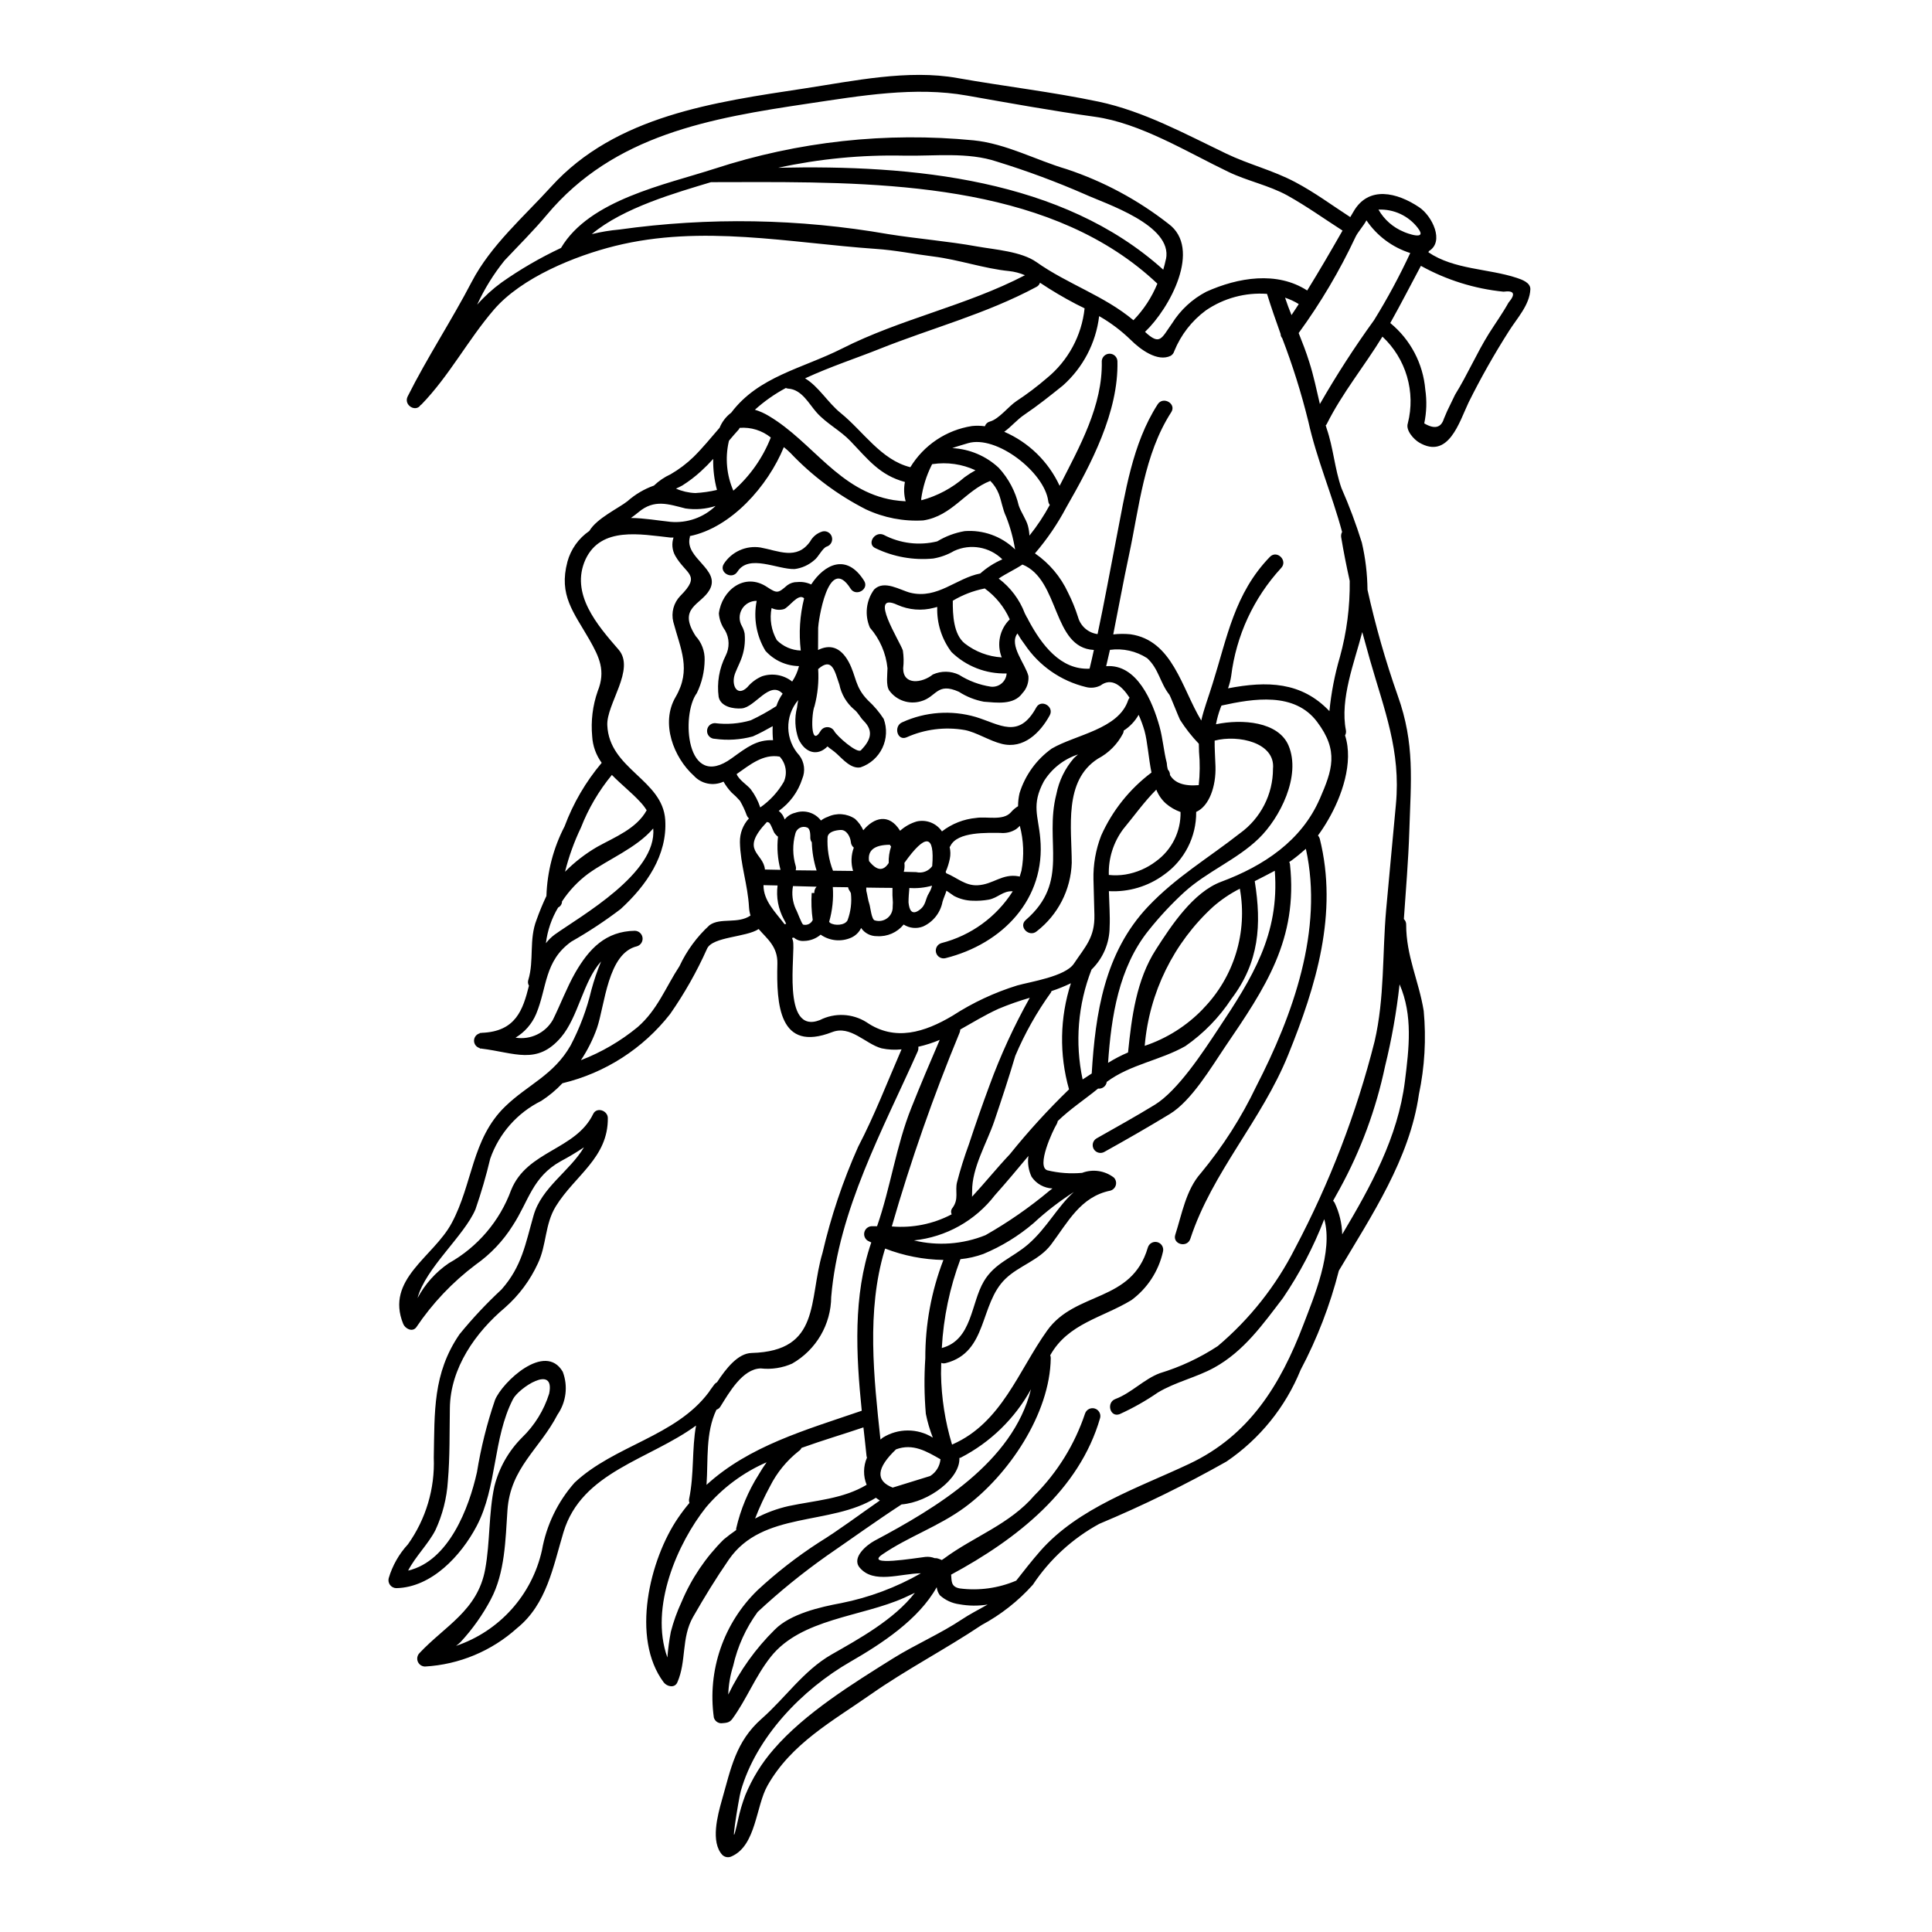 <?xml version="1.0" encoding="UTF-8"?>
<!-- Uploaded to: SVG Find, www.svgrepo.com, Generator: SVG Find Mixer Tools -->
<svg fill="#000000" width="800px" height="800px" version="1.1" viewBox="144 144 512 512" xmlns="http://www.w3.org/2000/svg">
 <g>
  <path d="m545.96 217.64c1.328 0.445 3.68 1.246 3.598 3.047-0.191 4.156-3.574 7.703-5.676 11.055-3.898 6.113-7.469 12.43-10.695 18.922-2.469 5.207-5.32 15.152-13.074 10.629-1.418-0.832-3.66-3.242-3.023-5.117v-0.004c1.039-4.078 0.961-8.363-0.223-12.402-1.184-4.039-3.43-7.688-6.508-10.562-4.793 7.84-10.629 14.91-14.77 23.191h0.004c-0.07 0.125-0.164 0.238-0.277 0.328 0.109 0.25 0.164 0.527 0.246 0.789 1.801 5.18 2.133 10.723 3.938 15.844v-0.004c2.07 4.707 3.871 9.527 5.402 14.434 0.953 4.102 1.457 8.289 1.496 12.5 2.102 9.496 4.773 18.859 8.008 28.035 4.598 12.828 3.488 22.664 3.074 35.988-0.246 7.785-0.918 15.516-1.441 23.246 0.402 0.379 0.625 0.91 0.609 1.461 0 8.395 3.348 14.852 4.652 22.883v0.004c0.688 7.391 0.258 14.844-1.273 22.105-2.465 17.148-12.52 32.078-21.219 46.734v0.004c-2.328 9.137-5.731 17.969-10.141 26.305-4.008 9.852-10.84 18.297-19.641 24.27-10.902 6.16-22.16 11.672-33.715 16.512-7.09 3.867-13.133 9.406-17.594 16.137-3.879 4.328-8.484 7.945-13.602 10.695-9.613 6.426-19.777 11.668-29.281 18.309-10.195 7.148-21.141 13.051-27.453 24.242-3.078 5.461-2.996 15.793-9.418 18.699-0.828 0.445-1.844 0.312-2.523-0.328-3.184-3.41-1.273-10.496-0.164-14.434 2.438-8.535 3.684-15.625 10.582-21.691 6.203-5.461 11.078-12.719 18.422-16.957 7.176-4.102 16.648-9.254 22.164-16.398-0.945 0.441-1.859 0.883-2.797 1.301-11.332 5.098-27.371 5.488-35.426 15.707-4.129 5.234-6.344 11.195-10.172 16.43-0.789 1.051-1.66 1.023-2.883 1.133-0.93 0-1.746-0.625-1.992-1.523-1.746-12.477 2.578-25.039 11.637-33.797 4.996-4.629 10.379-8.816 16.094-12.523 5.652-3.492 10.887-7.477 16.262-11.191-0.363-0.223-0.719-0.473-1.051-0.723-12.023 7.477-30.004 3.41-38.965 16.375-3.519 5.117-6.453 9.918-9.5 15.234-3.148 5.543-1.688 11.723-4.156 17.32-0.719 1.605-2.754 1.109-3.602 0-8.781-11.719-3.738-32.605 3.824-43.629 0.93-1.363 1.926-2.676 2.992-3.938-0.129-0.355-0.156-0.738-0.082-1.105 1.359-6.566 0.691-13.156 1.828-19.395-12.438 9.086-30.309 12.246-35.129 28.258-2.754 9.145-4.434 19.059-12.273 25.402h-0.004c-6.742 6.09-15.363 9.688-24.434 10.199-0.832-0.016-1.574-0.523-1.891-1.293-0.316-0.766-0.152-1.648 0.422-2.25 6.762-7.234 15.434-11.277 17.43-22.25 1.328-7.227 0.887-14.82 2.438-21.969v0.004c1.227-4.898 3.766-9.371 7.34-12.941 3.324-3.215 5.793-7.215 7.176-11.633 1.633-7.977-8.117-1.414-9.586 1.469-5.371 10.473-4.156 23.223-9.641 33.66-4.102 7.785-11.914 16.258-21.305 16.43-0.641-0.016-1.242-0.324-1.633-0.836-0.387-0.512-0.52-1.176-0.363-1.797 0.988-3.344 2.734-6.418 5.098-8.98 4.769-6.691 7.176-14.777 6.848-22.988 0.246-12.078-0.309-22.25 6.812-32.668 3.434-4.215 7.156-8.184 11.137-11.883 5.43-6.125 6.34-12.105 8.5-19.617 2.106-7.422 9.617-11.746 13.355-18.059h0.004c-1.988 1.332-4.039 2.562-6.152 3.684-7.562 4.207-8.473 10.551-12.715 17.035-2.555 4.082-5.902 7.613-9.84 10.387-6.137 4.613-11.457 10.227-15.742 16.598-1.051 1.387-2.965 0.332-3.465-0.918-4.789-11.828 8.039-17.711 12.855-26.707 5.598-10.418 5.293-22.301 14.168-30.891 6.039-5.844 12.828-8.266 17.344-16.176 2.445-4.652 4.297-9.598 5.508-14.711 0.691-2.574 1.551-5.102 2.574-7.562-4.789 5.289-6.012 14.707-10.629 20.113-6.371 7.449-12.246 4.07-21.086 2.992-0.027 0-0.055-0.027-0.109-0.027-0.055 0-0.219 0.027-0.332 0.027v-0.137h0.004c-0.895-0.227-1.523-1.031-1.523-1.957 0-0.922 0.629-1.727 1.523-1.953v-0.133c0.082 0.027 0.164 0.027 0.246 0.059h0.004c0.059-0.035 0.125-0.055 0.191-0.059 9.145-0.309 10.996-6.148 12.594-12.492-0.285-0.469-0.344-1.039-0.168-1.555 1.574-5.207 0.113-10.629 2.188-15.93 0.762-2.144 1.633-4.246 2.606-6.297 0.203-6.43 1.844-12.73 4.809-18.438 2.285-6.137 5.613-11.836 9.84-16.844-1.504-2.051-2.383-4.496-2.523-7.035-0.375-4.047 0.125-8.129 1.469-11.965 2.16-5.375 0.445-8.977-2.215-13.66-4.184-7.285-8.176-11.773-5.816-20.609l-0.004-0.004c0.906-3.328 2.969-6.227 5.816-8.176 1.914-3.32 7.812-6.066 10.086-7.871 2.055-1.824 4.445-3.238 7.039-4.156 1.285-1.238 2.777-2.25 4.402-2.992 2.211-1.277 4.258-2.824 6.094-4.602 2.441-2.41 4.629-5.117 6.898-7.731v0.004c0.645-1.586 1.707-2.965 3.074-3.988 7.231-9.617 18.836-11.695 29.34-16.984 15.543-7.894 32.969-11.355 48.508-19.449-1.348-0.578-2.777-0.949-4.234-1.105-6.488-0.637-13.355-3.023-19.977-3.852-5.117-0.637-10.195-1.688-15.324-2.023-22.965-1.605-46.094-6.484-69.062-0.789-10.629 2.629-24.824 8.391-32.137 16.898-6.926 8.062-11.809 17.508-19.227 25.156-0.059 0.047-0.121 0.082-0.191 0.109-1.305 2.023-4.574 0.027-3.438-2.269 5.207-10.391 11.637-20.113 16.984-30.391 5.07-9.699 13.777-17.203 21.082-25.242 17.086-18.812 43.383-22.387 67.066-25.988 12.938-1.969 27.508-5.117 40.59-2.754 12.492 2.215 25.07 3.656 37.422 6.258 11.887 2.523 22.828 8.504 33.688 13.715 6.016 2.91 12.414 4.434 18.371 7.594 5.207 2.754 9.723 6.125 14.598 9.281l0.832-1.414c3.992-7.012 11.605-5.117 17.457-1.18 3.434 2.332 6.731 9.09 2.547 11.605-0.027 0.059-0.027 0.082-0.055 0.137l-0.082 0.168c6.812 4.629 15.926 4.301 23.434 6.793zm-2.191 6.57c1.969-2.332 1.5-3.297-1.328-2.91-7.684-0.773-15.133-3.102-21.887-6.848-2.715 5.07-5.316 10.168-8.117 15.152v0.004c5.352 4.387 8.699 10.75 9.281 17.645 0.438 2.977 0.344 6.008-0.277 8.949 2.715 1.605 4.465 1.18 5.211-1.246 0.277-0.664 0.578-1.359 0.859-2.019 0.719-1.445 1.414-2.914 2.106-4.352 3.266-5.262 5.707-10.969 8.973-16.203 1.719-2.719 3.629-5.379 5.18-8.176zm-27.73-18.758c0.445 0.219 6.453 2.551 3.711-1.023v-0.004c-2.473-3.234-6.371-5.055-10.441-4.875 1.52 2.664 3.891 4.742 6.731 5.898zm0.277 225.09c1.082-8.699 2.16-17.453-1.414-25.684v-0.004c-0.805 7.316-2.09 14.574-3.848 21.723-2.387 11.348-6.43 22.281-12 32.453-0.609 1.055-1.18 2.106-1.77 3.188 0.148 0.152 0.277 0.32 0.395 0.5 1.254 2.625 1.945 5.484 2.023 8.395 7.555-12.703 14.758-25.695 16.613-40.574zm-2.383-73.414c1.332-14.125-3.074-24.961-6.871-38.23-0.688-2.438-1.383-4.934-2.051-7.394-2.074 8.035-5.957 17.711-4.328 26.039v-0.004c0.086 0.461 0.004 0.941-0.227 1.352 2.328 7.207-0.914 16.262-4.488 22.387v0.004c-0.82 1.422-1.715 2.801-2.688 4.129 0.219 0.246 0.379 0.535 0.473 0.852 4.934 19.781-0.996 39.066-8.34 57.211-7.008 17.402-20.168 31.141-25.957 48.805-0.832 2.551-4.816 1.469-3.988-1.078 1.77-5.488 2.82-11.859 6.758-16.293v0.004c5.82-7.035 10.75-14.758 14.684-22.996 9.699-18.836 17.898-41.473 13.16-62.977v0.004c-1.23 1.105-2.516 2.152-3.852 3.129-0.164 0.109-0.359 0.219-0.551 0.359l-0.004-0.004c0.094 0.195 0.16 0.398 0.195 0.609 2.133 19.895-6.453 32.633-17.258 48.48-3.629 5.348-8.836 14.215-14.598 17.711-5.762 3.5-11.441 6.758-17.32 10.027v0.004c-0.988 0.574-2.254 0.238-2.828-0.746-0.574-0.988-0.238-2.254 0.75-2.828 5.18-2.938 10.332-5.789 15.402-8.891 6.125-3.742 12.883-14.102 16.758-19.977 9.172-13.777 16.348-25.191 15.07-42.055-1.742 0.945-3.519 1.832-5.316 2.754 1.855 11.578 1.18 21.5-6.18 31.191-3.231 4.918-7.371 9.172-12.203 12.527-6.691 3.797-14.562 4.82-20.832 9.473-0.148 1.125-1.176 1.918-2.301 1.777-3.488 2.856-7.422 5.43-10.695 8.617l0.004-0.004c-0.043 0.305-0.148 0.598-0.305 0.859-0.969 1.551-5.512 11.277-2.41 12.203v-0.004c3 0.723 6.098 0.945 9.168 0.668 2.836-1.074 6.023-0.602 8.422 1.246 0.516 0.531 0.711 1.289 0.52 2-0.195 0.711-0.75 1.27-1.457 1.465-7.922 1.602-11.25 8.363-15.707 14.293-3.184 4.211-8.477 5.57-12.105 9.09-6.926 6.691-4.598 19.449-15.82 22.328l-0.004-0.004c-0.391 0.109-0.801 0.09-1.18-0.055-0.031 0.969-0.055 1.914-0.055 2.91 0.102 6.328 1.078 12.613 2.902 18.672 0.031 0.027 0.055 0.027 0.086 0.051s0.082-0.051 0.137-0.078c12.965-5.734 17.398-19.504 25.012-30.141 7.512-10.5 22.359-7.34 26.656-21.938l0.004-0.004c0.297-1.109 1.438-1.766 2.547-1.469 1.109 0.301 1.766 1.438 1.469 2.547-1.156 5.137-4.117 9.684-8.352 12.812-7.699 4.68-16.816 6.176-21.523 14.625h0.004c0.105 0.25 0.152 0.52 0.137 0.789-0.195 14.652-11.141 30.945-22.828 39.535-6.867 5.043-14.93 7.731-21.828 12.465-4.723 3.242 8.66 0.945 11.414 0.637 0.844-0.09 1.699 0.023 2.492 0.332 0.277-0.023 0.559 0.004 0.828 0.086 0.359 0.117 0.711 0.254 1.055 0.41 0.191-0.137 0.414-0.277 0.609-0.414 7.918-5.871 17.371-9.004 24.008-16.793l0.004 0.004c6.043-6.07 10.602-13.457 13.324-21.582 0.34-1.066 1.461-1.676 2.543-1.379 1.078 0.301 1.73 1.398 1.473 2.488-5.504 19.18-22.125 32.168-39.492 41.547 0.164 1.633-0.137 3.211 2.297 3.656 5.062 0.652 10.211-0.055 14.906-2.051 0.027-0.027 0.027 0 0.055-0.027 2.051-2.633 4.102-5.238 6.297-7.758 10.141-11.578 25.957-16.758 39.562-23.188 15.875-7.477 24.129-20.887 30.227-36.848 2.797-7.363 7.949-19.418 5.539-27.977h-0.004c-2.836 7.356-6.508 14.363-10.941 20.887-5.289 6.922-10.332 14.098-18.227 18.453-4.723 2.602-10.195 3.762-14.879 6.566v-0.004c-3.219 2.223-6.629 4.152-10.195 5.766-2.519 0.941-3.602-3.078-1.105-4.019 4.262-1.605 7.562-5.262 11.773-6.84 5.434-1.648 10.605-4.066 15.352-7.18 8.484-7.168 15.445-15.969 20.465-25.875 9.203-17.395 16.293-35.828 21.109-54.906 2.66-11.5 2.023-23.191 3.047-34.797 0.836-9.309 1.742-18.672 2.598-28.035zm3.797-146.07c-4.734-1.5-8.824-4.551-11.609-8.66-0.789 1.496-2.328 3.148-2.91 4.434-4.191 8.938-9.23 17.453-15.051 25.43 0.996 2.519 1.996 5.039 2.797 7.644 1.18 3.656 1.941 7.422 2.824 11.168l0.004-0.004c4.391-7.652 9.18-15.07 14.352-22.219 3.547-5.734 6.746-11.68 9.594-17.793zm-18.648 107.08c1.816-6.574 2.695-13.375 2.606-20.195-0.859-3.883-1.633-7.758-2.269-11.605-0.066-0.469 0.023-0.945 0.25-1.359-2.633-9.84-6.758-19.336-8.973-29.395h-0.004c-1.836-7.461-4.141-14.801-6.898-21.969-0.273-0.305-0.422-0.699-0.418-1.109-1.242-3.492-2.492-7.012-3.602-10.629v0.004c-5.742-0.414-11.453 1.129-16.203 4.375-3.731 2.754-6.625 6.484-8.371 10.777-0.145 0.52-0.48 0.965-0.938 1.25-3.492 1.742-8.117-1.715-10.582-4.184h-0.004c-2.519-2.453-5.336-4.578-8.391-6.32-0.852 7.102-4.273 13.645-9.617 18.398-3.348 2.684-6.594 5.289-10.168 7.703-2.023 1.359-3.492 3.211-5.371 4.543 6.488 2.809 11.711 7.906 14.684 14.32 5.289-10.363 11.441-21.277 11.168-33.023h-0.004c0.051-1.109 0.965-1.984 2.078-1.984 1.113 0 2.027 0.875 2.074 1.984 0.336 13.465-7.008 27.344-13.547 38.73-2.305 4.367-5.094 8.457-8.309 12.203 3.793 2.609 6.816 6.188 8.754 10.363 1.059 2.098 1.949 4.273 2.66 6.512 0.66 2.41 2.699 4.191 5.18 4.516 1.801-8.449 3.352-17.039 4.988-25.434 2.363-12.023 4.184-24.961 10.941-35.461 1.441-2.242 5.043-0.164 3.602 2.078-7.258 11.246-8.477 25.191-11.219 37.949-1.496 6.953-2.754 13.965-4.156 20.945v0.004c1.52-0.172 3.051-0.184 4.57-0.031 11.168 1.609 13.547 14.246 18.754 22.855 0.691-3.047 1.801-5.871 3.019-9.809 3.852-12.203 5.762-23.848 15.18-33.574 1.887-1.914 4.82 1.023 2.969 2.965-7.297 7.934-11.93 17.949-13.242 28.648-0.172 1.105-0.449 2.188-0.832 3.238 10.391-1.992 19.449-1.77 26.871 6.043 0.473-4.852 1.398-9.648 2.769-14.324zm-8.66-97.156c3.215-5.207 6.297-10.5 9.363-15.875-4.902-3.148-9.5-6.453-14.625-9.309-4.961-2.715-10.582-3.82-15.598-6.234-10.922-5.234-23.363-12.965-35.469-14.625-11.141-1.551-22.684-3.637-33.828-5.606-13.777-2.465-28.367 0.082-41.996 2.106-25.957 3.879-51.531 8.203-69.371 29.52-3.519 4.211-7.477 8.117-11.219 12.105v0.004c-2.887 3.582-5.312 7.508-7.231 11.688 1.934-2.199 4.109-4.18 6.481-5.902 4.973-3.5 10.242-6.559 15.746-9.145 7.566-12.801 27.652-16.758 40.699-21v0.004c22.121-7.227 45.5-9.785 68.664-7.516 8.66 0.891 16.488 5.238 24.688 7.648h-0.004c9.738 3.246 18.844 8.137 26.926 14.461 8.945 6.57 0.336 22.434-6.203 28.645 4.016 3.738 4.328 1.719 7.176-2.269 2.223-3.547 5.348-6.434 9.055-8.367 8.426-3.797 18.73-5.512 26.738-0.332zm3.324 134.75c3.32-7.648 5.117-12.719-0.691-20.422-5.957-7.977-16.82-6.203-25.348-4.328-0.082 0.246-0.195 0.469-0.281 0.691h0.004c-0.516 1.387-0.91 2.816-1.18 4.269 6.949-1.473 16.531-0.691 19.223 5.625 3.41 8.059-2.297 19.223-7.871 24.629-5.789 5.625-13.715 8.754-19.723 14.211v-0.004c-3.43 3.144-6.606 6.555-9.504 10.191-7.894 9.84-9.891 22.828-10.723 35.074h0.004c1.688-1.055 3.457-1.973 5.289-2.754 0.945-9.305 2.188-19.25 7.426-27.34 4.043-6.297 9.84-15.125 17.258-17.898 11.258-4.188 21.289-10.867 26.109-21.945zm-7.477-128.24c0.637-0.969 1.305-1.941 1.914-2.91-1.141-0.703-2.356-1.27-3.629-1.691 0.512 1.547 1.094 3.121 1.703 4.602zm-4.914 120.26c0.691-6.953-9.172-9.117-15.461-7.477-0.027 2.164 0.137 4.328 0.219 6.816 0.168 5.289-1.66 10.555-5.117 12.078h0.004c0.07 6.613-3.121 12.84-8.531 16.648-4.215 3.098-9.379 4.637-14.602 4.348 0.082 3.293 0.336 6.566 0.195 9.5v0.004c-0.02 4.25-1.746 8.312-4.793 11.273-3.621 9.27-4.441 19.398-2.363 29.129 0.027-0.027 0.055-0.055 0.082-0.055 0.789-0.527 1.574-1.023 2.328-1.523 0.969-15.93 3.379-32.023 14.906-44.219 7.449-7.871 15.984-12.852 24.379-19.445v0.004c5.492-3.961 8.75-10.312 8.754-17.082zm-18.5 63.551c8.191-8.402 11.809-20.246 9.715-31.789-2.543 1.289-4.914 2.891-7.062 4.766-10.473 9.57-16.957 22.734-18.148 36.875 5.898-1.973 11.223-5.356 15.516-9.852zm-1.18-59.23c0.32-2.926 0.348-5.879 0.082-8.809-0.027-0.746-0.055-1.469-0.055-2.16-1.867-1.945-3.535-4.07-4.984-6.348-0.309-0.582-2.578-6.344-2.824-6.648-2.469-3.106-2.797-6.871-5.902-9.699v0.004c-2.918-1.879-6.406-2.656-9.844-2.191-0.332 1.441-0.668 2.883-1 4.328 8.148-0.664 12.301 9.336 14.168 16.098 0.859 3.148 1.082 6.394 1.887 9.527l0.004 0.004c0.027 0.59 0.121 1.176 0.273 1.746 0.383 0.391 0.594 0.918 0.582 1.469 1.227 2.102 3.746 3.012 7.621 2.68zm-11.301 20.168c4.172-3.023 6.594-7.898 6.481-13.047-1.422-0.504-2.734-1.266-3.879-2.246-1.125-1.012-1.996-2.273-2.547-3.684-3.215 3.211-5.988 7.121-8.812 10.523v0.004c-2.578 3.488-3.906 7.742-3.766 12.078 1.457 0.16 2.93 0.121 4.375-0.109 2.965-0.488 5.762-1.699 8.148-3.519zm2.629-159.57c1.832-9.027-16.039-14.68-21.527-17.199h0.004c-7.574-3.309-15.328-6.188-23.223-8.621-7.812-2.633-16.621-1.438-24.766-1.605-11.18-0.238-22.348 0.84-33.277 3.215 35.656-0.809 75.328 2.906 102.06 27.008 0.266-0.938 0.516-1.879 0.707-2.797zm-3.848 136.08c-0.789-3.91-1.051-8.148-1.832-11.02-0.422-1.465-0.949-2.902-1.574-4.293-0.961 1.695-2.32 3.129-3.957 4.184 0 0.273-0.066 0.547-0.199 0.785-1.48 2.84-3.789 5.156-6.621 6.648-9.172 5.844-6.949 18.398-6.949 27.621v0.004c-0.242 7.109-3.633 13.742-9.254 18.105-2.023 1.742-4.961-1.18-2.938-2.969 11.773-10.195 4.844-20.609 8.117-33.355v0.004c0.691-3.551 2.305-6.856 4.68-9.586 0.336-0.305 0.691-0.637 1.055-0.941-3.762 1.23-6.969 3.754-9.051 7.121-3.356 6.223-1.473 9.172-0.957 15.074 1.523 16.098-10 28.008-25.074 31.781-1.102 0.297-2.234-0.355-2.535-1.457-0.297-1.102 0.355-2.238 1.457-2.535 7.805-2.008 14.547-6.91 18.867-13.715-2.578-0.195-3.992 1.801-6.398 2.215l-0.004 0.004c-1.391 0.242-2.801 0.336-4.211 0.277-1.73-0.027-3.43-0.465-4.961-1.273-0.637-0.418-1.305-0.941-1.996-1.387-0.277 0.969-0.715 1.832-1.051 2.965h0.004c-0.562 2.891-2.492 5.332-5.18 6.535-1.695 0.652-3.594 0.453-5.117-0.527-1.723 2.121-4.363 3.266-7.086 3.078-1.668 0.027-3.242-0.785-4.184-2.164-0.539 1.133-1.465 2.035-2.606 2.551-2.656 1.184-5.738 0.883-8.117-0.785-1.215 1.039-2.75 1.625-4.348 1.66-1.004 0.098-2-0.223-2.758-0.887-0.164 0.027-0.305 0.082-0.469 0.109 0.086 0.227 0.16 0.461 0.223 0.695 0.832 2.965-3.188 25.074 7.148 21.059v-0.004c3.922-1.988 8.598-1.777 12.328 0.555 7.566 5.207 15.461 2.684 22.855-1.719 5.312-3.441 11.074-6.137 17.121-8.008 3.543-0.996 12.742-2.363 15.016-5.785 3.019-4.519 5.566-6.926 5.43-12.914-0.082-3.098-0.164-6.231-0.246-9.332l-0.004-0.004c-0.094-3.992 0.602-7.969 2.047-11.691 2.953-6.598 7.531-12.336 13.309-16.68zm-4.785-119.88c2.715-2.793 4.871-6.086 6.344-9.695-27.066-25.586-69.23-26.926-105.66-26.926-4.293 0-8.531 0.027-12.629 0.027-9.117 2.754-23.246 6.734-31.609 13.777v-0.004c2.41-0.594 4.863-1 7.34-1.219 23.664-3.309 47.703-2.898 71.242 1.219 7.812 1.246 15.766 1.859 23.551 3.269 4.625 0.832 11.719 1.301 15.742 4.156 8.203 5.809 17.984 8.914 25.684 15.395zm-1.387 100.67c0.086-0.227 0.207-0.441 0.363-0.633-2.078-3.188-4.766-5.457-7.703-3.242-1.211 0.609-2.602 0.75-3.906 0.395-6.59-1.602-12.344-5.602-16.137-11.223-0.723-0.945-1.379-1.934-1.969-2.965-2.363 3.129 2.188 8.172 2.91 11.305 0.133 1.676-0.453 3.324-1.609 4.543-2.269 3.184-6.84 2.492-10.195 2.242-2.359-0.441-4.606-1.332-6.621-2.633-5.871-2.629-5.871 1.387-10.086 2.523-3.109 0.914-6.461-0.227-8.367-2.856-0.941-1.355-0.469-4.461-0.469-5.902-0.398-3.981-2.027-7.734-4.656-10.75-1.453-3.328-1.031-7.18 1.109-10.109 2.66-2.66 6.926 0.191 9.641 0.859 7.203 1.719 12.105-3.879 18.5-5.117v-0.004c1.734-1.551 3.707-2.812 5.844-3.738-3.375-3.328-8.461-4.223-12.77-2.242-1.711 1.004-3.586 1.688-5.539 2.019-5.242 0.508-10.523-0.43-15.27-2.715-2.465-1.027-0.332-4.625 2.106-3.574 4.367 2.305 9.422 2.922 14.215 1.746 2.227-1.352 4.688-2.273 7.258-2.715 4.887-0.379 9.699 1.34 13.246 4.723 0.035 0.066 0.082 0.133 0.137 0.191-0.477-2.996-1.277-5.93-2.387-8.754-0.914-1.883-1.18-4.047-1.938-6.039-0.508-1.285-1.273-2.453-2.246-3.434-6.648 2.574-10.082 9.281-17.754 10.473-5.246 0.309-10.484-0.703-15.238-2.941-7.461-3.801-14.215-8.848-19.973-14.93-0.555-0.547-1.137-1.066-1.75-1.551-4.234 10.332-13.934 21.328-24.902 23.574 0.012 0.082 0.012 0.168 0 0.254-1.551 5.598 8.266 8.531 5.234 13.961-2.269 4.07-8.617 4.684-3.684 12.301v-0.004c1.57 1.719 2.418 3.973 2.363 6.301-0.031 3.051-0.738 6.062-2.074 8.809-4.211 5.625-2.941 26.156 9.281 17.23 4.098-2.965 6.617-4.902 10.914-4.766-0.117-1.234-0.145-2.477-0.09-3.711-1.715 0.973-3.461 1.914-5.262 2.715-3.273 0.891-6.695 1.109-10.055 0.637-1.148 0-2.078-0.93-2.078-2.078 0-1.148 0.93-2.078 2.078-2.078 3.184 0.406 6.418 0.152 9.5-0.746 2.348-1.102 4.613-2.363 6.789-3.769 0.391-1.172 0.949-2.281 1.664-3.293-3.434-3.633-7.285 3.625-10.859 3.902-2.133 0.168-5.543-0.395-6.098-3.043-0.5-3.746 0.148-7.551 1.855-10.922 1.078-2.109 1.027-4.621-0.137-6.688-0.965-1.32-1.543-2.887-1.66-4.516 0.746-6.066 6.785-11.02 12.797-6.984 2.715 1.797 2.941 1.574 5.32-0.469 0.766-0.574 1.699-0.879 2.656-0.859 1.266-0.125 2.539 0.098 3.688 0.637 3.519-5.375 9.391-8.336 14.016-0.996 1.441 2.269-2.16 4.328-3.574 2.102-5.984-9.473-8.59 9.09-8.59 10.363 0 1.969 0 3.938-0.027 5.902 2.965-1.496 5.875-0.969 8.117 3.148 2.078 3.906 1.574 6.621 5.156 10.234 1.578 1.445 2.965 3.082 4.125 4.875 0.926 2.512 0.797 5.289-0.355 7.703-1.152 2.418-3.231 4.266-5.762 5.129-2.469 0.496-4.656-2.078-6.262-3.543-0.914-0.863-1.77-1.336-2.519-1.996-2.523 2.602-5.875 1.883-7.676-1.969-0.965-2.676-1.102-5.582-0.395-8.34 0.078-0.664 0.191-1.328 0.305-1.969-3.621 4.273-3.477 10.574 0.328 14.684 1.336 1.777 1.617 4.133 0.75 6.18-1.098 3.438-3.285 6.422-6.231 8.504 0.453 0.348 0.84 0.781 1.133 1.277 0.168 0.32 0.316 0.652 0.445 0.988 0.703-0.891 1.688-1.516 2.797-1.77 2.477-0.867 5.231-0.039 6.812 2.051 0.543-0.422 1.152-0.75 1.805-0.973 2.332-1.113 5.082-0.914 7.231 0.531 0.926 0.848 1.672 1.875 2.188 3.019 2.754-3.324 6.785-4.656 9.75 0.137 1.266-1.141 2.769-1.984 4.402-2.465 2.562-0.586 5.219 0.457 6.691 2.633 2.633-2.039 5.797-3.277 9.113-3.574 2.754-0.441 7.086 0.832 9.145-1.469 0.547-0.645 1.191-1.195 1.91-1.633 0-1.168 0.133-2.328 0.395-3.465 1.48-4.762 4.477-8.91 8.535-11.809 6.293-3.691 17.734-5.109 20.254-12.84zm-10.234-8.336c0.395-1.633 0.789-3.293 1.137-4.961-11.055-0.555-8.977-18.617-18.926-22.633-2.047 1.359-4.348 2.383-6.297 3.711v0.004c3.133 2.359 5.535 5.559 6.926 9.227 0.168 0.332 0.336 0.691 0.527 1.023 0.168 0.219 0.301 0.461 0.395 0.719 3.508 6.566 8.547 13.301 16.25 12.91zm-1.332-95.496c-0.789-0.414-1.574-0.789-2.363-1.18h0.004c-3.25-1.699-6.406-3.57-9.453-5.609-0.148 0.484-0.488 0.887-0.941 1.109-13.355 7.176-27.762 10.91-41.695 16.484-5.57 2.242-12.855 4.625-19.617 7.754 3.633 2.188 5.988 6.398 9.445 9.199 6.016 4.875 10.668 12.41 18.453 14.352 3.566-5.863 9.539-9.855 16.32-10.91 1.141-0.121 2.293-0.105 3.43 0.055 0.203-0.617 0.703-1.086 1.332-1.25 2.441-0.664 4.902-4.016 7.086-5.457v0.004c2.805-1.848 5.488-3.875 8.031-6.07 5.625-4.609 9.211-11.246 9.98-18.48zm-4.113 206.98c-2.621-9.215-2.449-19.004 0.496-28.117-1.668 0.801-3.391 1.496-5.152 2.078-0.055 0.109-0.055 0.219-0.109 0.332v-0.004c-3.777 5.234-6.953 10.875-9.473 16.82-1.719 5.816-3.629 11.578-5.57 17.32-1.941 5.738-5.957 12.355-5.871 18.59 0 0.527 0 0.969-0.027 1.438 3.438-3.711 6.594-7.644 10.055-11.301v-0.004c4.859-6.035 10.086-11.766 15.652-17.152zm1.27 27.207h0.004c-3.801 2.43-7.379 5.199-10.691 8.266-3.969 3.391-8.449 6.141-13.27 8.145-1.965 0.715-4.012 1.184-6.094 1.387-2.832 7.551-4.496 15.492-4.934 23.547 8.09-2.16 7.676-11.883 11.164-17.711 2.883-4.848 7.512-6.152 11.719-9.781 4.984-4.324 7.727-9.922 12.105-13.852zm-6.453-0.336c0.25-0.191 0.5-0.395 0.789-0.609-2.234-0.09-4.293-1.242-5.539-3.102-0.812-1.715-1.102-3.633-0.828-5.512-2.91 3.488-5.82 6.981-8.867 10.387h-0.004c-5.207 6.773-12.969 11.113-21.469 11.996 6.309 1.527 12.934 1.043 18.953-1.383 5.996-3.41 11.676-7.352 16.965-11.777zm0.082-181.76h0.004c-0.238-0.293-0.383-0.652-0.414-1.027-0.996-7.594-13.715-17.562-21.273-15.32-1.332 0.418-2.754 0.789-4.156 1.305 4.609 0.23 8.992 2.098 12.355 5.262 2.578 2.82 4.391 6.254 5.262 9.973 0.637 1.859 1.914 3.519 2.438 5.371l-0.004 0.004c0.223 0.844 0.355 1.707 0.395 2.578 2.043-2.547 3.848-5.269 5.398-8.145zm-7.504 96.91c0.738-3.938 0.586-7.988-0.441-11.859-0.301 0.348-0.645 0.652-1.027 0.914-1.238 0.777-2.699 1.117-4.156 0.965-3.383 0-11.359-0.395-13.215 3.465h0.004c-0.051 0.109-0.117 0.211-0.199 0.301 0.238 1 0.258 2.039 0.055 3.047-0.242 1.207-0.613 2.387-1.109 3.516 0.074 0.113 0.129 0.234 0.168 0.363 2.754 1.105 5.016 3.348 8.285 3.184 4.238-0.223 6.484-3.184 10.941-2.363l0.219 0.082c0.172-0.535 0.336-1.09 0.477-1.613zm2.523 137.45c-4.273 7.766-10.762 14.086-18.645 18.145-0.109 0.039-0.219 0.066-0.336 0.078 0.309 5.324-8.035 11.723-15.32 12.305-6.648 4.328-13.41 9.199-19.922 13.684h0.004c-6.402 4.523-12.492 9.477-18.227 14.82-3.117 4.269-5.324 9.137-6.484 14.297-0.777 2.457-1.215 5.012-1.301 7.59 3.102-6.391 7.269-12.211 12.328-17.203 4.156-4.211 12.105-6.016 17.621-7.039 7.414-1.48 14.539-4.144 21.105-7.894-5.512 0.059-12.547 2.91-16.234-1.523-2.188-2.633 1.832-5.957 3.91-7.086 16.371-8.715 36.68-20.797 41.5-40.172zm-6.453-189.69h-0.062c-5.422 0.152-10.676-1.895-14.562-5.68-2.59-3.43-3.922-7.644-3.766-11.941-0.277 0.078-0.582 0.164-0.859 0.219v0.004c-3.234 0.863-6.672 0.586-9.727-0.789-7.871-3.606 0.691 9.668 1.473 12.102v0.004c0.238 1.562 0.266 3.152 0.082 4.723 0 4.598 5.07 3.906 7.871 1.633h0.004c2.207-0.996 4.742-0.969 6.926 0.082 2.562 1.621 5.43 2.691 8.422 3.148 1.027 0.121 2.055-0.188 2.848-0.848 0.793-0.656 1.281-1.613 1.348-2.641zm6.121 85.961h-0.004c-2.809 0.812-5.566 1.781-8.266 2.91-3.656 1.664-6.871 3.66-10.141 5.488l0.004-0.004c-0.016 0.305-0.082 0.605-0.199 0.887-6.93 16.758-12.926 33.887-17.949 51.309 5.488 0.469 10.996-0.645 15.871-3.215-0.273-0.566-0.184-1.238 0.227-1.715 1.742-2.387 0.609-4.406 1.18-6.758 0.879-3.406 1.934-6.762 3.148-10.062 1.715-5.207 3.543-10.441 5.457-15.598 2.93-8.016 6.5-15.781 10.668-23.227zm-7.426-90.215c-1.387-3.484-0.543-7.457 2.133-10.082-1.457-3.273-3.75-6.102-6.652-8.199-0.055 0-0.082 0.027-0.137 0.051-2.934 0.59-5.742 1.676-8.309 3.215-0.027 3.656 0.164 8.918 3.184 11.332 2.816 2.184 6.223 3.469 9.781 3.684zm-3.738 251.01c-2.492 0.398-5.031 0.371-7.512-0.082-1.918-0.254-3.715-1.086-5.152-2.387-0.453-0.625-0.738-1.359-0.828-2.133-4.793 8.617-14.742 15.07-22.828 19.727-12.938 7.422-25.016 20.055-29.086 34.27-0.582 2.047-3.297 19.113-0.746 7.727l-0.004 0.004c0.473-2.246 1.121-4.449 1.934-6.594 1.82-4.438 4.359-8.547 7.512-12.16 8.266-9.586 21.055-17.48 31.691-24.133 5.871-3.656 12.465-6.481 18.199-10.305 1.875-1.266 4.379-2.562 6.82-3.934zm-6.125-298.74c0.93-0.68 1.898-1.301 2.906-1.859-3.543-1.641-7.492-2.211-11.359-1.633-0.027 0.027-0.055 0-0.109 0-0.055 0.109-0.109 0.191-0.164 0.305-1.395 2.805-2.324 5.816-2.754 8.918 0.027 0.117 0.047 0.238 0.055 0.363 4.223-1.137 8.129-3.223 11.426-6.094zm-8.562 103.05c0.691-8.449-1.742-8.754-7.367-0.859v0.004c0.102 0.789 0.047 1.594-0.164 2.359l3.293 0.082v0.004c1.605 0.379 3.277-0.25 4.238-1.59zm-0.527 161.62c1.547-0.973 2.555-2.613 2.719-4.434-3.656-2.078-7.285-4.293-11.773-2.629-5.207 4.957-5.488 8.336-0.887 10.137 3.32-1.027 6.648-2.051 9.941-3.074zm-0.305-154.53h0.004c0.355-0.594 0.621-1.238 0.785-1.914-1.953 0.551-3.984 0.758-6.008 0.613-0.113 1.273-0.223 2.551-0.223 3.82 0.195 2.023 0.863 3.438 2.797 2.078s1.543-2.824 2.648-4.598zm0.996 144.36 0.004 0.004c-0.805-2.051-1.422-4.164-1.855-6.32-0.422-4.902-0.465-9.828-0.137-14.738-0.031-8.898 1.594-17.727 4.789-26.031-5.281-0.09-10.504-1.113-15.43-3.016l-0.164 0.496c-4.793 16.016-2.856 33.578-1.082 50.117 0.191-0.137 0.395-0.336 0.609-0.5 4.059-2.539 9.207-2.543 13.27-0.008zm1.832-105.41v0.004c-1.836 0.773-3.734 1.383-5.68 1.824 0.066 0.398 0.016 0.809-0.137 1.18-9.227 20.723-21 42.078-22.938 65.074h-0.004c-0.039 7.332-3.988 14.082-10.359 17.715-2.606 1.152-5.477 1.594-8.312 1.273-4.848 0.109-8.395 6.453-10.695 10.113h0.004c-0.238 0.395-0.613 0.688-1.051 0.828-2.938 6.152-2.16 13.188-2.633 19.922 11.305-10.332 26.184-14.52 41.141-19.645-1.523-14.957-2.328-30.473 2.523-44.598l-0.004-0.004c-0.312-0.129-0.617-0.277-0.914-0.441-0.812-0.512-1.172-1.512-0.871-2.426s1.184-1.504 2.144-1.43h1.18c3.574-10.234 5.043-21.301 9.086-31.387 2.422-6.086 4.941-12.023 7.519-18zm-9.027-142.73c-0.465-1.664-0.531-3.418-0.199-5.117-6.691-1.801-9.809-6.016-14.406-10.809-2.711-2.856-6.371-4.652-9-7.617-2.078-2.328-3.91-6.098-7.539-6.316-0.207-0.023-0.414-0.078-0.609-0.164-2.957 1.578-5.711 3.516-8.199 5.762 1.305 0.395 2.551 0.953 3.715 1.664 11.605 6.898 18.59 19.922 32.996 22.273h-0.004c1.074 0.168 2.16 0.277 3.246 0.324zm-1.082 145.24c-1.777 0.195-3.574 0.102-5.32-0.273-4.297-1.18-8.203-6.18-13.078-4.293-14.07 5.461-14.793-7.285-14.516-18.145 0.109-4.547-2.754-6.598-4.961-9.172-3.266 2.215-12.273 1.996-13.684 5.234-2.707 6.059-5.981 11.844-9.777 17.285-7.164 9.168-17.223 15.637-28.535 18.348-1.68 1.781-3.57 3.356-5.625 4.684-6.336 3.141-11.191 8.637-13.52 15.316-1.078 4.531-2.383 9.008-3.906 13.406-2.965 7.012-13.297 15.625-15.352 23.523 1.969-3.699 4.805-6.863 8.266-9.227 7.648-4.285 13.512-11.164 16.531-19.391 4.238-10.5 17.121-10.578 21.746-20.168 0.945-1.938 3.852-0.914 3.883 1.055 0.109 10.578-8.727 15.234-13.777 23.406-2.965 4.82-2.41 10.234-4.762 15.152-2.051 4.465-5.012 8.445-8.699 11.691-7.84 6.594-14.488 16.016-14.625 26.652-0.109 6.453 0.027 12.887-0.527 19.309-0.281 4.527-1.406 8.965-3.328 13.078-1.887 3.652-5.289 6.949-7.203 10.664 10.805-2.519 16.137-16.648 18.23-26.039l0.004-0.004c1.051-6.512 2.652-12.926 4.789-19.172 1.914-4.723 13.273-15.484 17.953-7.477 1.438 3.781 0.918 8.031-1.387 11.359-4.723 9.145-12.492 14.07-13.27 25.348-0.527 7.812-0.637 16.531-4.406 23.617h0.004c-2.168 4.098-4.859 7.898-8.012 11.301-0.379 0.371-0.785 0.715-1.215 1.023 11.504-3.883 20.141-13.496 22.773-25.348 1.184-6.656 4.18-12.855 8.66-17.922 10.555-9.891 26.738-12.203 35.52-23.906 0.332-0.5 0.691-1.027 1.078-1.523 0.055-0.082 0.109-0.141 0.164-0.223 0.113-0.137 0.195-0.277 0.309-0.414v-0.004c0.184-0.219 0.41-0.398 0.664-0.527 2.41-3.684 5.57-7.676 9.172-7.758 18.422-0.5 15.043-14.016 18.781-26.508 2.238-9.656 5.402-19.074 9.445-28.125 4.391-8.426 7.742-17.18 11.512-25.852zm-2.363-37.73c0-0.395 0.023-0.789 0.055-1.18-0.113-1.289-0.148-2.582-0.109-3.875-2.332 0-4.629-0.055-6.953-0.082 0 0.277 0 0.551 0.027 0.859 0.305 1.18 0.414 2.363 0.832 3.602 0.25 0.789 0.555 4.102 1.441 4.238l-0.004-0.004c1.121 0.344 2.336 0.129 3.273-0.582 0.934-0.707 1.473-1.82 1.445-2.992zm-0.418-16.016c-0.133-0.137-0.242-0.297-0.328-0.469-4.102 0.027-5.93 1.469-5.512 4.328 2.051 2.574 3.766 2.754 5.207 0.5v0.004c-0.051-1.484 0.168-2.969 0.641-4.379zm-6.391 161.94c-0.027-0.137-0.082-0.215-0.109-0.359-0.246-2.519-0.555-5.07-0.832-7.648-5.117 1.746-10.805 3.414-16.402 5.434-0.172 0.363-0.445 0.672-0.785 0.887-3.164 2.508-5.746 5.676-7.562 9.281-1.5 2.766-2.824 5.625-3.961 8.559 2.809-1.508 5.812-2.625 8.922-3.32 7.086-1.496 14.352-1.859 20.641-5.625-0.941-2.316-0.91-4.914 0.09-7.207zm-1.574-187.47c2.41-2.519 3.519-4.961 0.691-7.785-1-0.996-1.414-2.16-2.578-3.047-1.973-1.691-3.324-3.992-3.848-6.539-1.246-3.543-1.883-7.422-5.625-4.129 0.211 3.312-0.117 6.637-0.969 9.84-0.832 1.887-1.18 11.25 1.605 6.566 0.379-0.633 1.062-1.016 1.801-1.016s1.422 0.383 1.801 1.016c0.66 1.301 6.148 6.148 7.117 5.094zm-7.422 31.941c1.77 0.027 3.543 0.059 5.316 0.059-0.613-2.027-0.547-4.195 0.191-6.18-0.461-0.367-0.746-0.91-0.785-1.496-0.137-1.387-1.133-3.293-2.754-3.184-1.18 0.078-3.148 0.395-3.406 1.828v-0.004c-0.172 3.062 0.316 6.121 1.43 8.977zm3.848 13.133c0.855-2.289 1.156-4.746 0.887-7.176-0.117-0.258-0.258-0.508-0.414-0.746-0.172-0.25-0.285-0.531-0.336-0.832-1.359-0.027-2.688-0.027-4.043-0.055 0.219 3.109-0.109 6.231-0.973 9.223 0.062 0.094 0.137 0.18 0.227 0.254 1.184 0.828 3.957 0.719 4.648-0.668zm-13.742-13.246c1.859 0.027 3.711 0.059 5.543 0.059v0.004c-0.766-2.422-1.195-4.941-1.273-7.481-0.238-0.324-0.375-0.707-0.395-1.109 0-0.742 0.055-2.41-0.789-2.793-0.633-0.273-1.352-0.254-1.969 0.055-0.613 0.312-1.059 0.879-1.215 1.551-0.766 2.824-0.727 5.809 0.109 8.613 0.105 0.363 0.102 0.746-0.016 1.105zm5.543 4.352-6.262-0.168v0.004c-0.379 2.059-0.117 4.188 0.746 6.094 0.395 0.605 1.551 4.016 1.996 4.125 1.023 0.238 2.066-0.281 2.492-1.242-0.34-2.367-0.43-4.762-0.277-7.148h0.695c-0.043-0.613 0.18-1.219 0.605-1.66zm-3.312-76.434c-1.574-1.496-4.074 2.523-5.402 2.883h-0.004c-1.07 0.301-2.215 0.191-3.211-0.305-0.578 2.91-0.086 5.93 1.387 8.508 1.684 1.695 3.953 2.684 6.344 2.754-0.547-4.629-0.246-9.316 0.887-13.84zm-3.148 22.043h-0.004c0.828-1.246 1.438-2.625 1.801-4.074-3.398-0.051-6.621-1.52-8.891-4.047-2.402-3.969-3.231-8.691-2.328-13.242-1.605-0.027-3.102 0.816-3.91 2.203-0.812 1.387-0.809 3.106 0.004 4.488 0.344 0.621 0.59 1.293 0.719 1.992 0.227 2.363-0.113 4.75-0.996 6.957-0.445 1.18-1.441 3.102-1.719 4.156-0.746 2.754 0.789 5.676 3.438 3.074h-0.004c1.047-1.258 2.375-2.246 3.883-2.883 2.723-0.914 5.727-0.395 7.981 1.387zm-1.609 64.215h-0.004c-0.18-0.406-0.379-0.801-0.605-1.18-1.492-2.742-2.074-5.883-1.664-8.977l-3.738-0.082c0 4.211 3.184 7.148 5.598 10.359 0.125-0.047 0.254-0.082 0.387-0.109zm-0.609-37.648c0.992-2.238 0.559-4.852-1.105-6.652-4.406-0.789-7.949 2.215-11.414 4.629 0.637 1.574 2.754 2.824 3.738 4.016 1.105 1.453 1.957 3.086 2.523 4.82 2.562-1.781 4.699-4.106 6.258-6.812zm-5.016 23.27 4.129 0.082c-0.766-2.859-0.992-5.836-0.664-8.781-0.402-0.305-0.746-0.68-1.023-1.105-0.277-0.473-1-2.633-1.496-2.688-0.137-0.027-0.277-0.082-0.418-0.113-7.34 7.769-0.91 8.074-0.527 12.617zm-1.633 160.3c0.637-1.105 1.332-2.18 2.078-3.215-6.199 2.695-11.695 6.781-16.066 11.941-7.449 9.391-15.043 26.398-10.234 39.781 0.18-2.277 0.484-4.539 0.914-6.785 0.707-2.731 1.664-5.391 2.856-7.949 2.598-6.191 6.391-11.809 11.16-16.531 1.027-0.855 2.133-1.684 3.297-2.492h0.004c-0.016-0.129-0.016-0.262 0-0.395 1.16-5.09 3.188-9.945 5.992-14.355zm-2.188-148.11v0.004c-0.219-0.703-0.352-1.43-0.395-2.16-0.336-6.152-2.301-11.305-2.414-17.344h0.004c-0.035-2.309 0.816-4.539 2.383-6.234-0.254-0.23-0.453-0.512-0.582-0.832-0.477-1.336-1.078-2.625-1.801-3.848-0.688-0.781-1.43-1.512-2.219-2.188-0.824-0.871-1.539-1.84-2.133-2.883-2.684 1.254-5.875 0.617-7.871-1.574-5.32-4.793-8.895-13.91-4.82-20.859 4.234-7.285 1.305-12.66-0.609-19.887l-0.004-0.004c-0.613-2.465 0.09-5.074 1.859-6.898 5.648-5.652 1.523-5.594-1.363-10.664-0.809-1.465-0.969-3.203-0.438-4.793-0.266 0.016-0.527 0.016-0.789 0-7.969-0.867-18.41-2.996-22.523 5.762-4.156 9.113 3.129 17.453 8.754 23.934 4.516 5.211-3.242 14.379-2.992 20.031 0.496 11.664 14.652 14.379 15.352 25.074 0.609 9.418-5.07 17.48-11.828 23.66v-0.004c-4.152 3.16-8.512 6.039-13.051 8.617-7.203 5.148-6.394 12.16-9.336 19.195-1.113 2.613-3.023 4.805-5.453 6.262 3.957 0.641 7.894-1.242 9.891-4.723 2.019-4.074 3.656-8.477 5.902-12.441 3.684-6.398 8.09-11.051 15.848-11.164v0.004c1.023 0.031 1.875 0.801 2.012 1.816 0.137 1.016-0.48 1.98-1.461 2.285-7.781 1.828-8.5 15.566-10.629 21.746-1.066 2.977-2.488 5.812-4.238 8.445 5.441-2.094 10.512-5.051 15.016-8.754 5.289-4.598 7.394-10.5 11.109-16.176 1.918-4.113 4.629-7.805 7.977-10.863 2.894-2.066 7.469-0.227 10.844-2.539zm5.375-126.69v0.004c-2.328-1.875-5.285-2.789-8.266-2.551-0.047 0.148-0.125 0.289-0.219 0.414-0.859 0.941-1.715 1.941-2.578 2.965-0.027 0.082-0.055 0.164-0.082 0.277-0.988 4.348-0.559 8.898 1.219 12.988 4.387-3.84 7.793-8.672 9.926-14.094zm-14.27 13.906h0.004c-0.719-2.68-1.055-5.449-0.996-8.223-1.023 1.141-2.109 2.231-3.242 3.266-1.527 1.402-3.18 2.664-4.934 3.769-0.473 0.277-1.078 0.555-1.688 0.832 1.617 0.711 3.352 1.113 5.117 1.18 1.934-0.105 3.856-0.379 5.742-0.824zm-0.363 4.238 0.004 0.004c-2.574 0.828-5.301 1.055-7.977 0.664-4.516-1.133-8.266-2.551-12.465 0.996-0.395 0.336-1.109 0.891-1.996 1.523 3.543 0.031 7.258 0.691 10.5 1.027 4.402 0.387 8.754-1.148 11.938-4.211zm-42.629 113.59c6.926-4.934 27.207-16.289 26.098-28.117-4.406 5.18-11.965 8.172-17.203 11.969l-0.004-0.004c-2.731 2.031-5.086 4.527-6.961 7.371 0.008 0.688-0.395 1.316-1.023 1.605-1.738 2.891-2.84 6.121-3.242 9.473 0.668-0.871 1.453-1.645 2.336-2.297zm24.367-32.941c-0.504-0.809-1.086-1.559-1.746-2.246-2.16-2.363-5.016-4.598-7.477-7.121v0.004c-3.453 4.191-6.223 8.902-8.199 13.965-1.793 3.742-3.207 7.66-4.211 11.688 2.547-2.574 5.426-4.801 8.562-6.617 4.66-2.578 10.395-4.797 13.07-9.672z"/>
  <path d="m418.61 331.51c1.27-2.363 4.871-0.277 3.57 2.078-2.519 4.602-6.922 9.004-12.715 7.539-3.215-0.789-6.734-3.074-9.754-3.656-5.238-0.918-10.633-0.242-15.484 1.938-2.469 1.023-3.519-2.996-1.082-4.019v0.004c6.109-2.777 13.008-3.269 19.449-1.387 6.398 1.961 11.387 5.945 16.016-2.496z"/>
  <path d="m362.01 284.83c1.082-0.234 2.156 0.418 2.449 1.48 0.297 1.066-0.293 2.18-1.34 2.531-1.137 0.336-2.273 2.856-3.324 3.602-1.461 1.289-3.277 2.113-5.207 2.363-4.574 0.137-12.105-4.07-15.156 0.691-1.441 2.273-5.043 0.168-3.598-2.078h-0.004c2.098-3.227 5.894-4.922 9.695-4.328 4.762 0.859 9.613 3.438 13.156-1.574h0.004c0.699-1.309 1.898-2.277 3.324-2.688z"/>
 </g>
</svg>